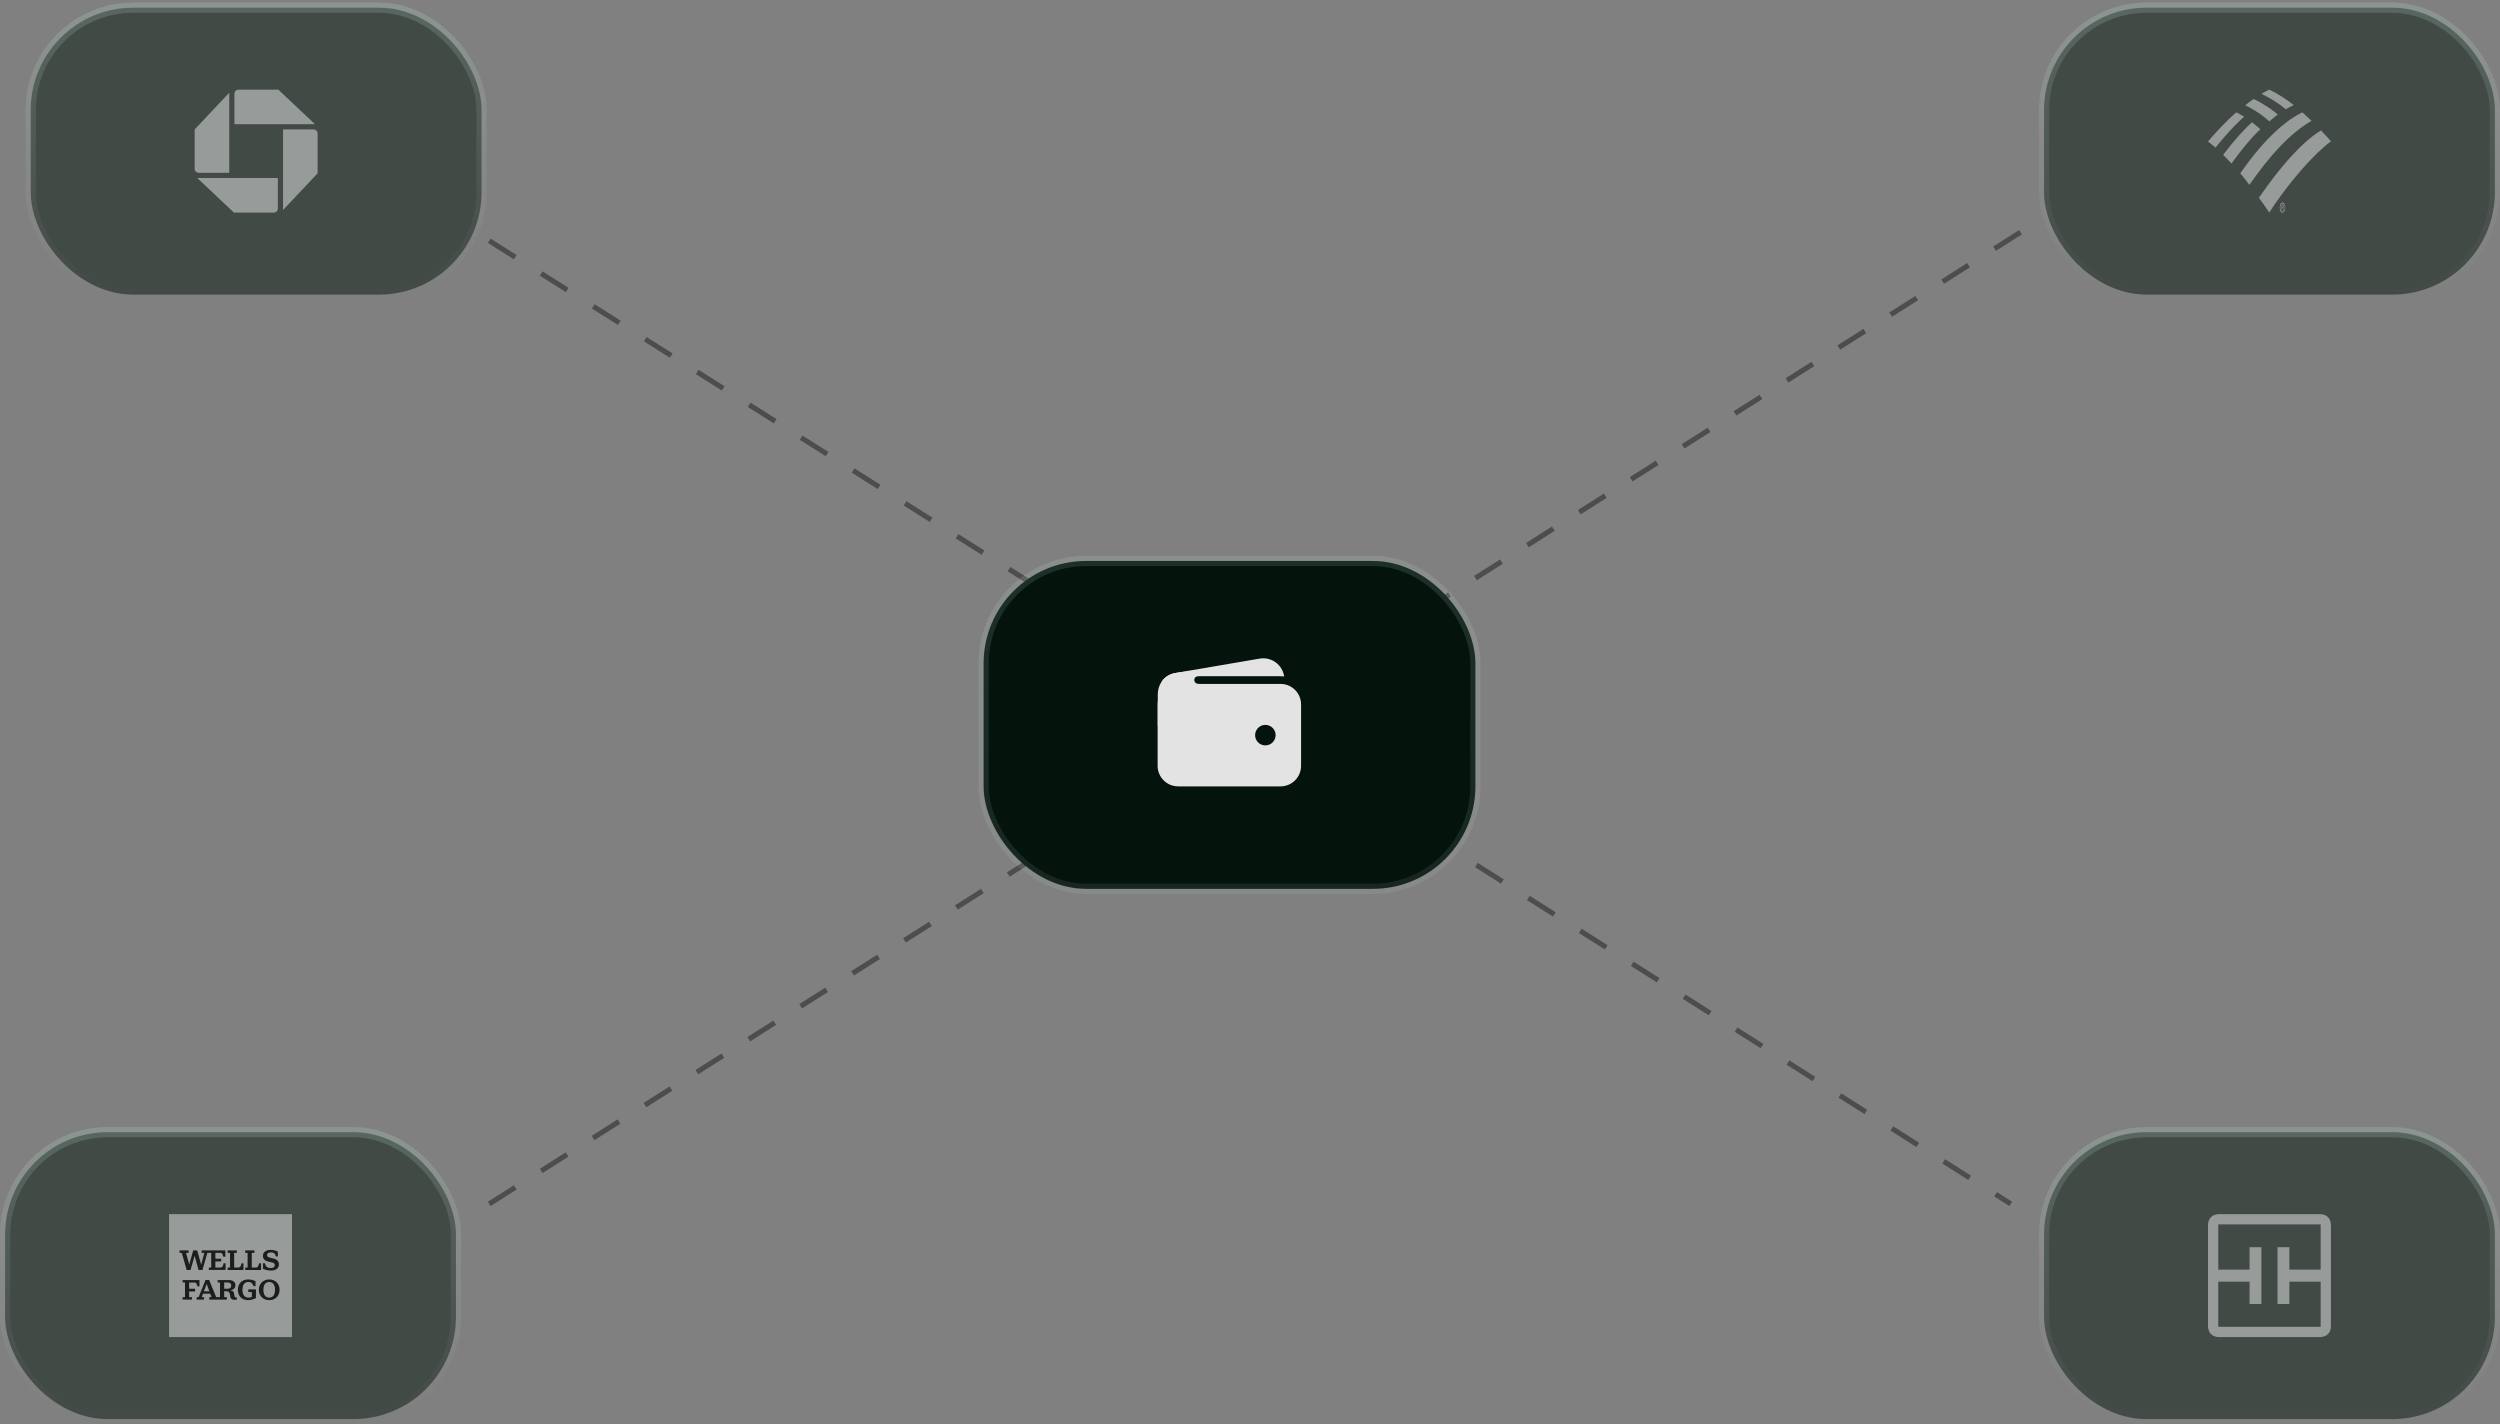 <svg width="488" height="278" viewBox="0 0 488 278" fill="none" xmlns="http://www.w3.org/2000/svg">
<rect x="0" y="0" width="488" height="278" fill="#808080" stroke="none"/>
<path d="M95.5 47C190.7 107 333.167 197.333 392.5 235M95.5 235L396.5 44" stroke="#4D4D4D" stroke-dasharray="6 6"/>
<rect x="399" y="1.5" width="88.001" height="56" rx="20" fill="#04140D" fill-opacity="0.5"/>
<rect x="399" y="1.5" width="88.001" height="56" rx="20" stroke="url(#paint0_linear_6804_23260)" stroke-width="2"/>
<path d="M445.004 40.501C445.004 39.969 445.238 39.536 445.545 39.536C445.852 39.536 446.087 39.969 446.087 40.501C446.087 41.034 445.852 41.5 445.545 41.5C445.238 41.5 445.004 41.067 445.004 40.501ZM445.112 40.501C445.112 40.934 445.311 41.3 445.563 41.3C445.798 41.3 445.996 40.967 445.996 40.501C445.996 40.069 445.798 39.736 445.563 39.736C445.293 39.736 445.112 40.102 445.112 40.501Z" fill="#D1D1D1" fill-opacity="0.6"/>
<path d="M445.815 41.067H445.707L445.526 40.568H445.418V41.067H445.346V39.969H445.616C445.671 39.969 445.725 39.969 445.761 40.035C445.815 40.069 445.833 40.169 445.833 40.268C445.833 40.468 445.743 40.568 445.634 40.568L445.815 41.067ZM445.526 40.435C445.616 40.435 445.725 40.468 445.725 40.268C445.725 40.135 445.652 40.102 445.58 40.102H445.418V40.435H445.526Z" fill="#D1D1D1" fill-opacity="0.6"/>
<path d="M442.964 41.5C446.754 35.508 452.077 29.683 455.001 27.586C454.55 27.053 453.846 26.288 453.052 25.456C449.28 27.752 444.877 32.845 440.943 38.604C441.611 39.536 442.315 40.501 442.964 41.5Z" fill="#D1D1D1" fill-opacity="0.6"/>
<path d="M441.231 25.223C440.672 24.723 440.058 24.257 439.589 23.858C438.164 25.156 436.305 27.12 433.959 30.216C434.464 30.715 435.006 31.314 435.583 31.913C437.388 29.45 439.21 27.12 441.231 25.223Z" fill="#D1D1D1" fill-opacity="0.6"/>
<path d="M444.606 22.36C443.92 21.661 441.538 20.03 439.896 19.331C439.409 19.664 438.723 20.163 438.254 20.529C438.849 20.829 441.069 21.927 442.964 23.692C443.451 23.259 444.137 22.726 444.606 22.36Z" fill="#D1D1D1" fill-opacity="0.6"/>
<path d="M436.54 21.927C434.429 23.725 432.209 26.188 431 27.619C431.433 27.985 431.866 28.285 432.462 28.818C435.132 25.489 437.226 23.458 438.056 22.793C437.46 22.393 436.901 22.127 436.54 21.927Z" fill="#D1D1D1" fill-opacity="0.6"/>
<path d="M446.195 21.328C446.683 21.028 447.242 20.762 447.729 20.496C446.322 19.397 444.553 18.232 442.965 17.5C442.712 17.633 441.955 17.999 441.431 18.299C441.973 18.599 443.759 19.364 446.195 21.328ZM437.299 33.844C437.876 34.476 438.49 35.342 439.085 36.074C443.037 30.415 446.935 26.055 451.212 23.591C450.616 23.026 450.093 22.526 449.425 21.927C446.863 23.125 442.478 26.354 437.299 33.844Z" fill="#D1D1D1" fill-opacity="0.6"/>
<rect x="192" y="109.5" width="96" height="64" rx="20" fill="#04140D"/>
<rect x="192" y="109.5" width="96" height="64" rx="20" stroke="url(#paint1_linear_6804_23260)" stroke-width="2"/>
<path d="M229.969 132H249.969C250.202 132 250.436 132.015 250.667 132.044C250.589 131.493 250.4 130.963 250.111 130.487C249.822 130.011 249.44 129.598 248.987 129.274C248.534 128.949 248.021 128.72 247.477 128.599C246.933 128.478 246.371 128.469 245.823 128.572L229.375 131.38H229.356C228.324 131.577 227.406 132.162 226.789 133.013C227.718 132.353 228.829 131.999 229.969 132ZM249.969 133.5H229.969C228.908 133.501 227.891 133.923 227.142 134.673C226.392 135.423 225.97 136.44 225.969 137.5V149.5C225.97 150.561 226.392 151.577 227.142 152.327C227.891 153.077 228.908 153.499 229.969 153.5H249.969C251.029 153.499 252.046 153.077 252.796 152.327C253.546 151.577 253.968 150.561 253.969 149.5V137.5C253.968 136.44 253.546 135.423 252.796 134.673C252.046 133.923 251.029 133.501 249.969 133.5ZM247 145.5C246.604 145.5 246.218 145.383 245.889 145.163C245.56 144.943 245.304 144.631 245.152 144.265C245.001 143.9 244.961 143.498 245.038 143.11C245.116 142.722 245.306 142.366 245.586 142.086C245.865 141.806 246.222 141.616 246.61 141.538C246.998 141.461 247.4 141.501 247.765 141.652C248.131 141.804 248.443 142.06 248.663 142.389C248.883 142.718 249 143.104 249 143.5C249 144.03 248.789 144.539 248.414 144.914C248.039 145.289 247.53 145.5 247 145.5Z" fill="#E3E3E3"/>
<path d="M226 141.719V135.5C226 134.146 226.75 131.875 229.353 131.383C231.562 130.969 233.75 130.969 233.75 130.969C233.75 130.969 235.188 131.969 234 131.969C232.812 131.969 232.844 133.5 234 133.5C235.156 133.5 234 134.969 234 134.969L229.344 140.25L226 141.719Z" fill="#E3E3E3"/>
<rect x="399" y="221" width="88" height="56" rx="20" fill="#04140D" fill-opacity="0.5"/>
<rect x="399" y="221" width="88" height="56" rx="20" stroke="url(#paint2_linear_6804_23260)" stroke-width="2"/>
<g clip-path="url(#clip0_6804_23260)">
<path fill-rule="evenodd" clip-rule="evenodd" d="M452.993 258.993V250.178H446.884V254.542H444.571V243.458H446.884V247.822H452.993V239.007H433.007V247.822H439.116V243.458H441.429V254.542H439.116V250.178H433.007V258.993H452.993ZM431 258.818V239.182C431 237.829 431.829 237 433.182 237H452.818C454.171 237 455 237.829 455 239.182V258.818C455 260.171 454.171 261 452.818 261H433.182C431.829 261 431 260.171 431 258.818Z" fill="#D1D1D1" fill-opacity="0.6"/>
</g>
<rect x="1" y="221" width="88" height="56" rx="20" fill="#04140D" fill-opacity="0.5"/>
<rect x="1" y="221" width="88" height="56" rx="20" stroke="url(#paint3_linear_6804_23260)" stroke-width="2"/>
<g clip-path="url(#clip1_6804_23260)">
<path d="M57 237H33V261H57V237Z" fill="#D1D1D1" fill-opacity="0.6"/>
<path d="M47.526 246.596H47.134L47.091 246.788C46.983 247.274 46.83 247.424 46.469 247.424H45.711V244.557H46.228V244.083H44.435V244.557H44.898V247.424H44.435V247.899H47.523V246.596M36.438 247.899L35.478 244.557H35.043V244.083H36.819V244.557H36.307L36.944 246.857L37.708 244.083H38.492L39.27 246.863L39.898 244.557H39.364V244.083H43.986V245.318H43.594L43.554 245.171C43.435 244.713 43.31 244.555 42.944 244.555H42.04V245.705H43.137C43.179 245.796 43.196 245.863 43.196 245.966C43.196 246.074 43.179 246.146 43.137 246.238H42.04V247.421H42.983C43.338 247.421 43.495 247.268 43.605 246.785L43.648 246.593H44.04V247.896H40.765V247.421H41.228V244.557H40.475L39.52 247.899H38.762L37.989 245.13L37.194 247.899H36.438Z" fill="#1D1D1D"/>
<path d="M54.446 246.835C54.446 246.235 54.079 245.821 53.395 245.663L52.702 245.505C52.298 245.413 52.13 245.255 52.13 244.988C52.13 244.666 52.386 244.466 52.889 244.466C53.389 244.466 53.684 244.646 53.798 245.071L53.846 245.257H54.239V244.316C53.798 244.094 53.329 243.977 52.855 243.977C51.923 243.977 51.324 244.424 51.324 245.143C51.324 245.699 51.673 246.107 52.344 246.254L53.034 246.407C53.474 246.504 53.639 246.679 53.639 246.968C53.639 247.321 53.372 247.518 52.838 247.518C52.233 247.518 51.923 247.279 51.787 246.821L51.716 246.588H51.324V247.654C51.821 247.899 52.292 248.01 52.932 248.01C53.846 248.007 54.446 247.549 54.446 246.835ZM50.957 246.596H50.565L50.523 246.788C50.415 247.274 50.261 247.427 49.903 247.427H49.145V244.557H49.662V244.082H47.869V244.557H48.332V247.424H47.869V247.899H50.96V246.596" fill="#1D1D1D"/>
<path d="M53.682 251.768C53.682 250.804 53.285 250.243 52.549 250.243C51.813 250.243 51.416 250.804 51.416 251.768C51.416 252.737 51.807 253.293 52.549 253.293C53.291 253.293 53.682 252.737 53.682 251.768ZM54.577 251.768C54.577 252.956 53.734 253.79 52.552 253.79C51.376 253.79 50.526 252.956 50.526 251.768C50.526 250.585 51.381 249.746 52.552 249.746C53.728 249.746 54.577 250.585 54.577 251.768ZM48.452 251.943C48.452 252.051 48.469 252.123 48.512 252.209H49.16V253.173C48.947 253.259 48.734 253.298 48.518 253.298C47.734 253.298 47.325 252.737 47.325 251.768C47.325 250.798 47.734 250.237 48.475 250.237C48.972 250.237 49.259 250.482 49.43 250.907L49.489 251.059H49.881V250.085C49.39 249.851 48.95 249.746 48.438 249.746C47.239 249.746 46.432 250.546 46.432 251.773C46.432 253.004 47.217 253.79 48.438 253.79C48.924 253.79 49.424 253.654 49.964 253.387V251.687H48.515C48.469 251.773 48.452 251.837 48.452 251.943ZM45.14 250.951C45.14 250.554 44.896 250.34 44.404 250.34H43.762V251.565H44.404C44.89 251.565 45.14 251.343 45.14 250.951ZM40.873 252.062L40.339 250.618L39.805 252.062H40.873ZM46.197 253.248C46.228 253.309 46.245 253.379 46.245 253.47C46.245 253.562 46.228 253.634 46.197 253.692C46.077 253.709 45.924 253.72 45.771 253.72C45.242 253.72 44.986 253.504 44.927 252.995L44.904 252.804C44.839 252.254 44.66 252.04 44.06 252.04H43.762V253.201H44.279V253.676H40.85V253.201H41.296L41.046 252.52H39.629L39.379 253.201H39.836V253.676H38.393V253.201H38.773L40.109 249.86H40.833L42.194 253.201H42.947V250.34H42.484V249.865H44.674C45.452 249.865 45.961 250.251 45.961 250.873C45.961 251.49 45.455 251.815 44.964 251.837V251.854C45.461 251.893 45.663 252.17 45.711 252.601L45.734 252.804C45.765 253.12 45.833 253.262 46.083 253.262C46.126 253.259 46.166 253.254 46.197 253.248ZM37.893 250.34C38.259 250.34 38.384 250.498 38.504 250.957L38.543 251.104H38.935V249.868H35.648V250.343H36.111V253.209H35.648V253.684H37.469V253.209H36.924V252.098H38.046C38.089 252.007 38.106 251.934 38.106 251.826C38.106 251.723 38.089 251.657 38.046 251.565H36.924V250.346H37.893" fill="#1D1D1D"/>
</g>
<rect x="6" y="1.5" width="87.999" height="56" rx="20" fill="#04140D" fill-opacity="0.5"/>
<rect x="6" y="1.5" width="87.999" height="56" rx="20" stroke="url(#paint4_linear_6804_23260)" stroke-width="2"/>
<path d="M46.568 17.5C46.062 17.5 45.762 17.913 45.762 18.306V24.25H61.492L54.33 17.5H46.568Z" fill="#D1D1D1" fill-opacity="0.6"/>
<path d="M61.999 26.069C61.999 25.562 61.587 25.262 61.193 25.262H55.25V40.994L61.999 33.831V26.069Z" fill="#D1D1D1" fill-opacity="0.6"/>
<path d="M53.43 41.5C53.936 41.5 54.236 41.087 54.236 40.694V34.75H38.506L45.668 41.5H53.43Z" fill="#D1D1D1" fill-opacity="0.6"/>
<path d="M38 32.931C38 33.437 38.413 33.737 38.806 33.737H44.749V18.1L38 25.262V32.931Z" fill="#D1D1D1" fill-opacity="0.6"/>
<defs>
<linearGradient id="paint0_linear_6804_23260" x1="443" y1="1.5" x2="443" y2="57.5" gradientUnits="userSpaceOnUse">
<stop stop-color="#C8FFE8" stop-opacity="0.16"/>
<stop offset="1" stop-color="white" stop-opacity="0"/>
</linearGradient>
<linearGradient id="paint1_linear_6804_23260" x1="240" y1="34" x2="240" y2="318" gradientUnits="userSpaceOnUse">
<stop stop-color="#C8FFE8" stop-opacity="0.16"/>
<stop offset="1" stop-color="white" stop-opacity="0"/>
</linearGradient>
<linearGradient id="paint2_linear_6804_23260" x1="443" y1="221" x2="443" y2="277" gradientUnits="userSpaceOnUse">
<stop stop-color="#C8FFE8" stop-opacity="0.16"/>
<stop offset="1" stop-color="white" stop-opacity="0"/>
</linearGradient>
<linearGradient id="paint3_linear_6804_23260" x1="45" y1="221" x2="45" y2="277" gradientUnits="userSpaceOnUse">
<stop stop-color="#C8FFE8" stop-opacity="0.16"/>
<stop offset="1" stop-color="white" stop-opacity="0"/>
</linearGradient>
<linearGradient id="paint4_linear_6804_23260" x1="50" y1="1.5" x2="50" y2="57.5" gradientUnits="userSpaceOnUse">
<stop stop-color="#C8FFE8" stop-opacity="0.16"/>
<stop offset="1" stop-color="white" stop-opacity="0"/>
</linearGradient>
<clipPath id="clip0_6804_23260">
<rect width="24" height="24" fill="white" transform="translate(431 237)"/>
</clipPath>
<clipPath id="clip1_6804_23260">
<rect width="24" height="24" fill="white" transform="translate(33 237)"/>
</clipPath>
</defs>
</svg>
